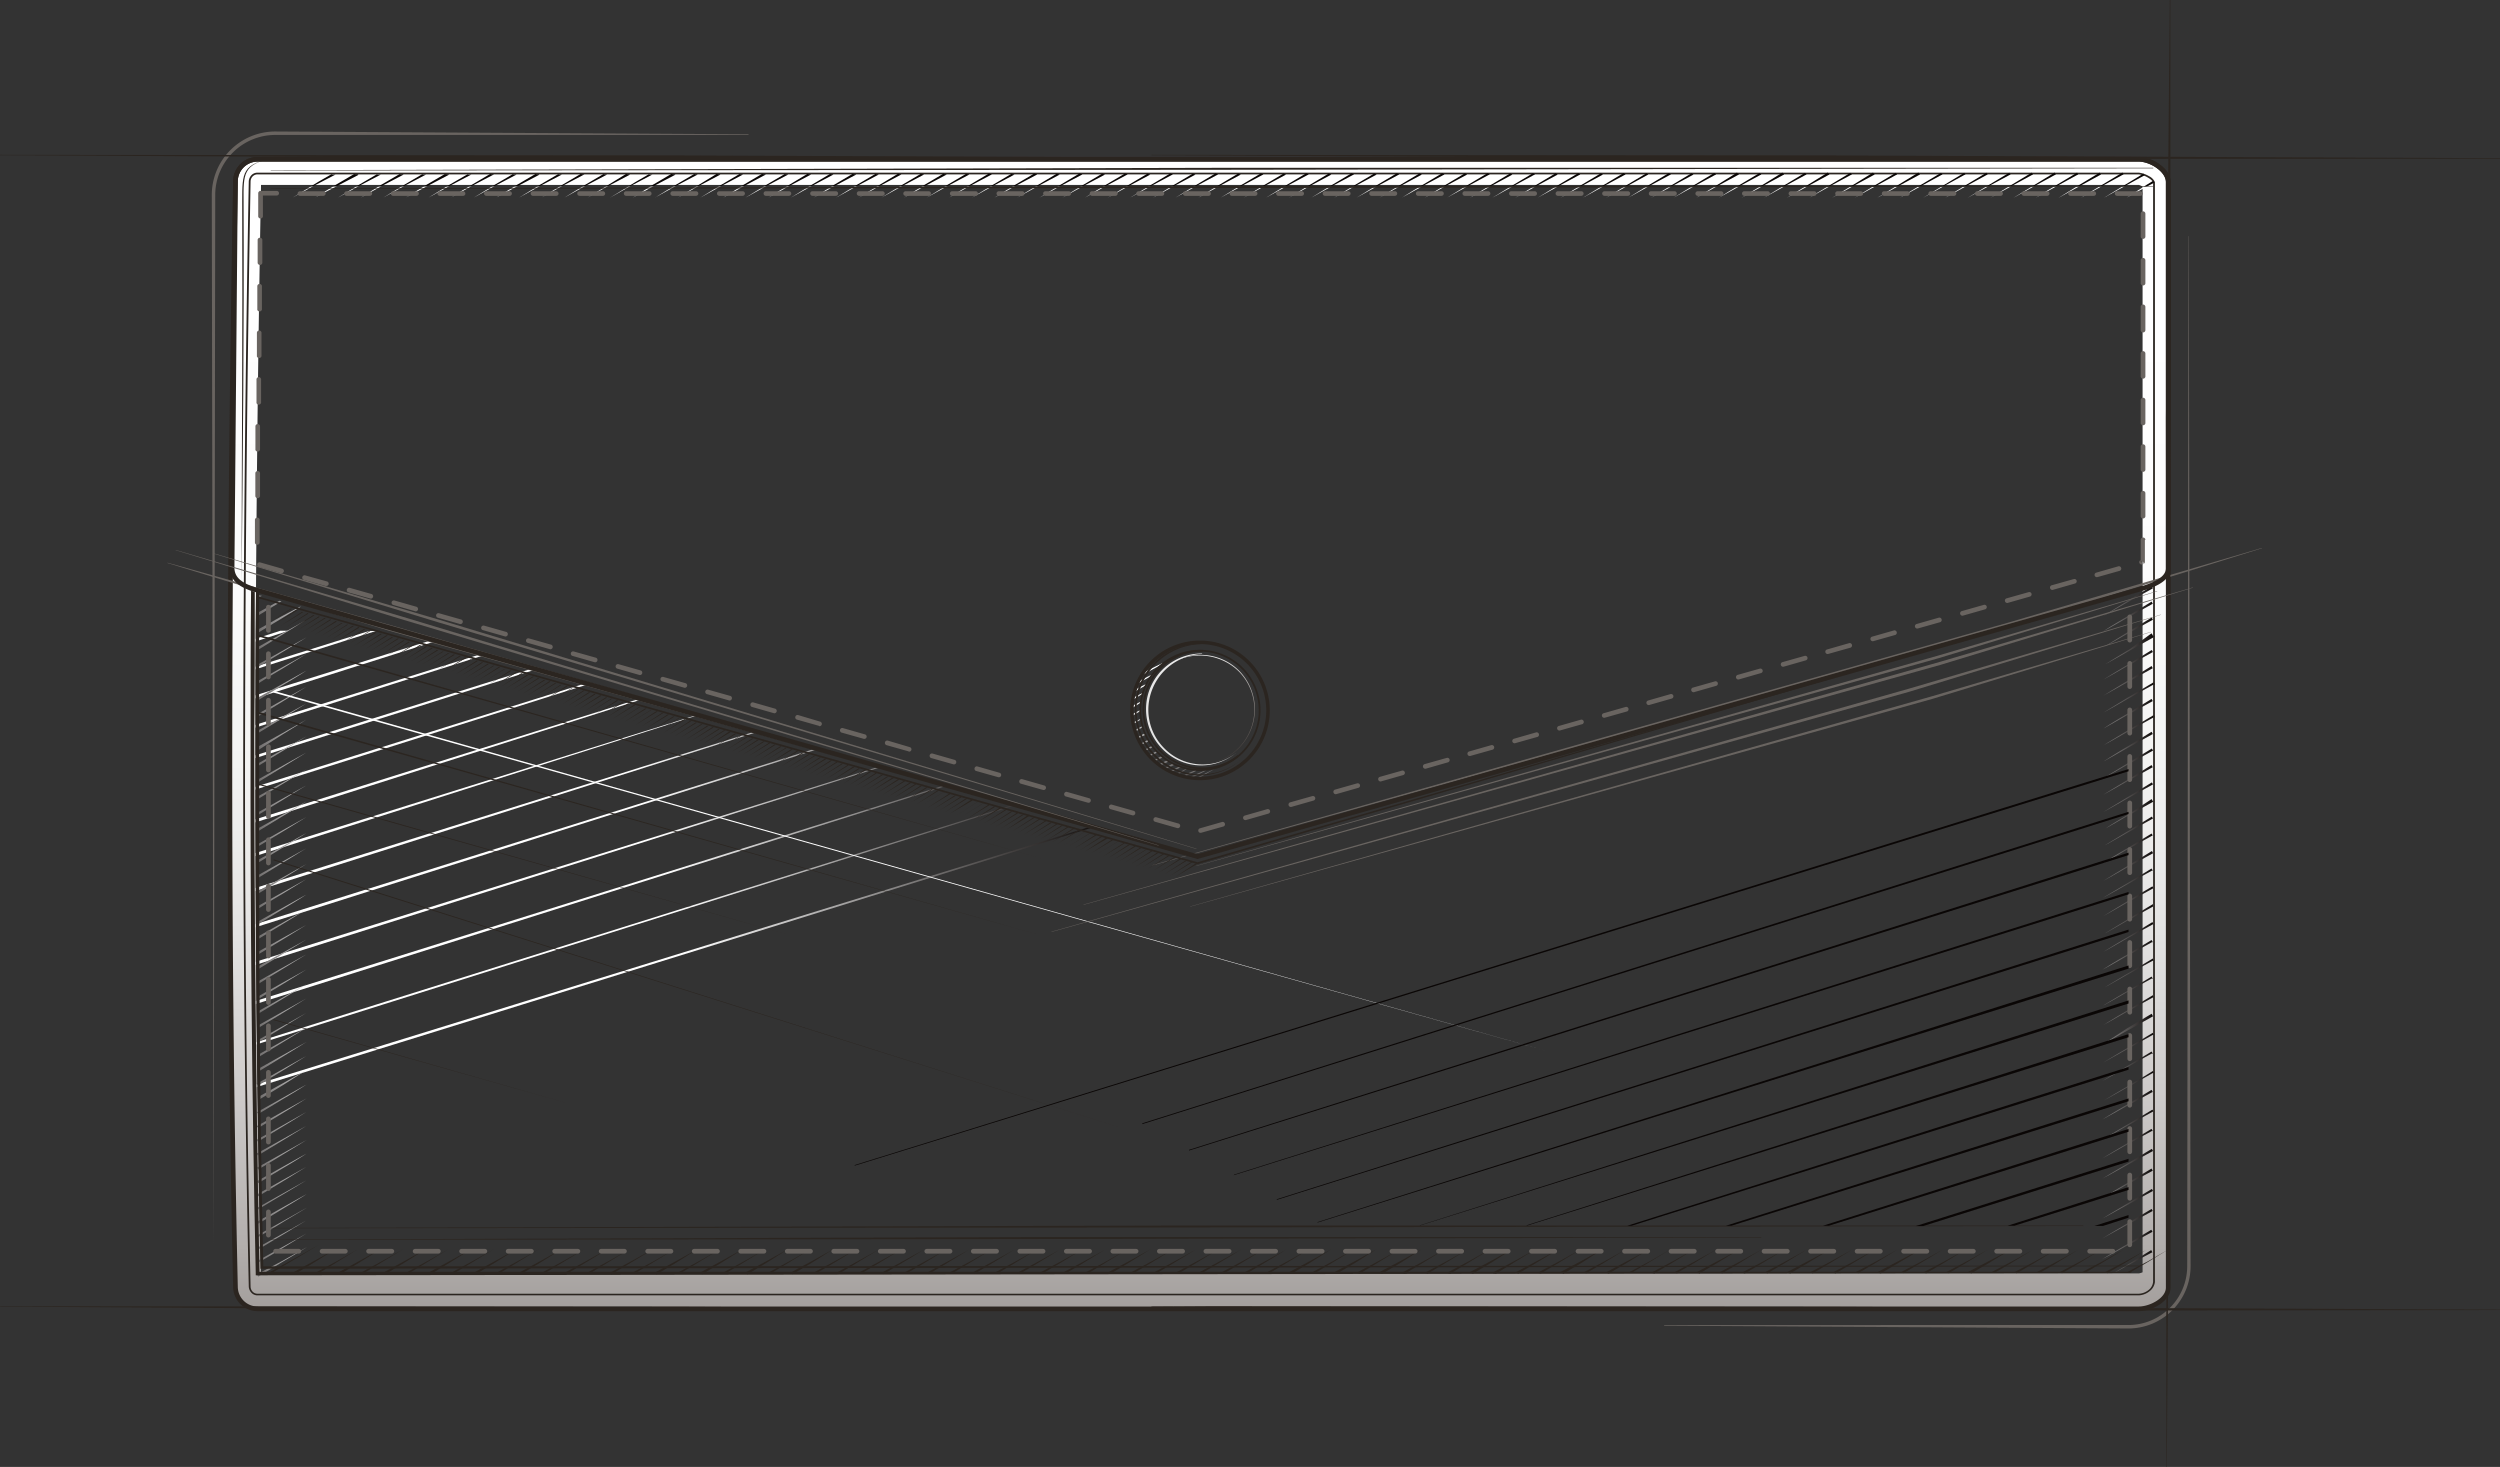 <svg xmlns="http://www.w3.org/2000/svg" xmlns:xlink="http://www.w3.org/1999/xlink" viewBox="0 0 304.2 178.5"><rect x="0" y="0" width="304.2" height="178.5" fill="#333333" stroke="none"/><defs><style>.cls-1,.cls-10,.cls-11,.cls-12,.cls-13,.cls-14,.cls-15,.cls-16,.cls-17,.cls-2,.cls-3,.cls-4,.cls-5,.cls-6,.cls-7,.cls-8,.cls-9{fill-rule:evenodd;}.cls-1{fill:url(#GradientFill_1);}.cls-2{fill:url(#GradientFill_2);}.cls-10,.cls-11,.cls-12,.cls-16,.cls-3{fill:none;}.cls-10,.cls-11,.cls-12,.cls-3{stroke:#2b2520;}.cls-10,.cls-11,.cls-3{stroke-miterlimit:22.93;}.cls-16,.cls-3{stroke-width:0.57px;}.cls-4{fill:url(#GradientFill_2-2);}.cls-5{fill:#2b2520;}.cls-6{fill:url(#GradientFill_2-3);}.cls-7{fill:url(#GradientFill_2-4);}.cls-8{fill:#696460;}.cls-9{fill:url(#GradientFill_2-5);}.cls-10,.cls-12{stroke-width:0.22px;}.cls-11{stroke-width:0.43px;}.cls-12,.cls-16{stroke-linecap:round;stroke-linejoin:round;}.cls-13{fill:url(#GradientFill_2-6);}.cls-14{fill:url(#GradientFill_2-7);}.cls-15{fill:url(#GradientFill_4);}.cls-16{stroke:#696460;stroke-dasharray:2.83 2.83;}.cls-17{fill:url(#GradientFill_2-8);}</style><linearGradient id="GradientFill_1" x1="145.9" y1="197.12" x2="145.9" y2="38.99" gradientUnits="userSpaceOnUse"><stop offset="0" stop-color="#4b423d"/><stop offset="0.07" stop-color="#6a625e"/><stop offset="0.18" stop-color="#918c89"/><stop offset="0.29" stop-color="#b3afad"/><stop offset="0.41" stop-color="#cfcccb"/><stop offset="0.53" stop-color="#e4e3e2"/><stop offset="0.66" stop-color="#f3f3f2"/><stop offset="0.81" stop-color="#fcfcfc"/><stop offset="1" stop-color="#fff"/></linearGradient><linearGradient id="GradientFill_2" x1="128.73" y1="76.99" x2="76.5" y2="91.97" gradientUnits="userSpaceOnUse"><stop offset="0" stop-color="#0a0605"/><stop offset="1" stop-color="#fff"/></linearGradient><linearGradient id="GradientFill_2-2" x1="262.23" y1="113.25" x2="250.98" y2="113.25" xlink:href="#GradientFill_2"/><linearGradient id="GradientFill_2-3" x1="24.73" y1="113.83" x2="40.82" y2="113.83" xlink:href="#GradientFill_2"/><linearGradient id="GradientFill_2-4" x1="148.87" y1="22.65" x2="148.87" y2="22.74" xlink:href="#GradientFill_2"/><linearGradient id="GradientFill_2-5" x1="141.19" y1="98.57" x2="143.37" y2="86.17" xlink:href="#GradientFill_2"/><linearGradient id="GradientFill_2-6" x1="-69.04" y1="294.17" x2="166.25" y2="66.95" xlink:href="#GradientFill_2"/><linearGradient id="GradientFill_2-7" x1="4676.74" y1="1678.29" x2="2665.17" y2="985.65" xlink:href="#GradientFill_2"/><linearGradient id="GradientFill_4" x1="150.35" y1="91.98" x2="146.07" y2="78.8" gradientUnits="userSpaceOnUse"><stop offset="0" stop-color="#4b423d"/><stop offset="1" stop-color="#fff"/></linearGradient><linearGradient id="GradientFill_2-8" x1="643.29" y1="10.74" x2="1417.05" y2="-211.14" xlink:href="#GradientFill_2"/></defs><g id="Слой_2" data-name="Слой 2"><g id="_1" data-name="1"><path class="cls-1" d="M31.32,19.38H260.25c1.47,0,3.58,1.3,3.58,2.77V156.68c0,1.47-2.11,2.58-3.58,2.58H31.32a2.7,2.7,0,0,1-2.67-2.67c-1-44.85-.8-89.69,0-134.53a2.7,2.7,0,0,1,2.67-2.68Zm.44,3.12c-.79,44.14-1,88.3,0,132.45H260.25a1.79,1.79,0,0,0,.46-.14V22.71a1.48,1.48,0,0,0-.46-.21Z"/><path class="cls-2" d="M31,77.75l3.11-1h1L31,78.09v-.34Zm0,3.39v.33l14.73-4.69h-.83L31,81.14Zm0,3.49V85l22.07-7-.48-.13L31,84.63Zm0,3.59,27.61-8.66.43.12L31,88.56v-.34Zm0,3.71L64.84,81.32l.42.12L31,92.27v-.34Zm0,3.83L71.26,83.14l.37.1L31,96.1v-.34Zm0,4v.33l47.13-15L77.89,85,31,99.72Zm0,4.1v.33L85,87,84.76,87,31,103.82Zm0,4.25v.34L92.17,89.06,91.88,89,31,108.07Zm0,4.41v.34L99.54,91.15l-.28-.08L31,112.48Zm0,4.58v.34l76.16-24.09-.24-.06L31,117.06Zm0,4.77v.34l84.17-26.59-.26-.07L31,121.83Zm0,5,92.25-28.94.25.07L31,127.15v-.34ZM31,132l101.76-31.44.29.09L31,132.35Z"/><path class="cls-3" d="M31.32,19.38H260.25c1.47,0,3.58,1.3,3.58,2.77V156.68c0,1.47-2.11,2.58-3.58,2.58H31.32a2.7,2.7,0,0,1-2.67-2.67c-1-44.85-.8-89.69,0-134.53A2.7,2.7,0,0,1,31.32,19.38Z"/><path class="cls-4" d="M261.91,149.89l-3.07,1.67c-1,.55-2,1.1-3.07,1.67v0c1-.6,2-1.21,3-1.8l3-1.79a2.54,2.54,0,0,1,.16.28Zm0,2.5-.15-.28c-1.63,1-3.21,2-4.82,2.95v0q2.47-1.36,5-2.71Zm.05-5-.15-.29-3,1.79-3,1.81v0c1-.57,2.05-1.13,3.07-1.68l3.06-1.67Zm0-2.47-3.06,1.67-3.06,1.67v0l3-1.8,3-1.79.15.28Zm0-2.44c-.06-.09-.11-.2-.16-.29l-3,1.8c-1,.59-2,1.2-3,1.81v0l3.07-1.68,3.06-1.66Zm0-2.42-3.06,1.67c-1,.55-2,1.1-3.06,1.67v0l3-1.8c1-.6,2-1.22,3-1.81a2.85,2.85,0,0,0,.16.3Zm0-2.41-.16-.29-3,1.79-3,1.81a.06.06,0,0,0,0,0l3-1.68,3.06-1.67Zm0-2.39-3,1.67-3.05,1.69v0c1-.61,2-1.22,3-1.81l3-1.79.15.28Zm0-2.36-.15-.29c-1,.6-2,1.21-3,1.8s-2,1.2-3,1.81v0l3.05-1.67,3.05-1.67Zm0-2.34L259,132.24c-1,.55-2,1.1-3,1.67v0l3-1.8c1-.59,2-1.2,3-1.81q.07.16.15.3Zm0-2.33-.15-.28-3,1.79-3,1.8v0l3-1.67c1-.55,2-1.12,3-1.67Zm0-2.31-3,1.68c-1,.55-2,1.1-3,1.67v0l3-1.81,3-1.79.15.28Zm0-2.29-.15-.28-3,1.79L256,127v0c1-.56,2-1.12,3-1.67l3-1.68Zm0-2.26-3,1.66-3,1.68v0c1-.61,2-1.23,3-1.82l3-1.79a2,2,0,0,1,.16.29Zm0-2.26-.15-.28-3,1.79c-1,.59-2,1.2-3,1.8v0l3-1.68,3-1.67Zm0-2.22-3,1.65c-1,.55-2,1.12-3,1.69v0l3-1.81,3-1.79q.08.14.15.3Zm0-2.23-.15-.28-3,1.79c-1,.59-2,1.2-2.95,1.81v0l3-1.67,3-1.67Zm0-2.19-3,1.65-3,1.69v0c1-.61,2-1.23,3-1.82l2.95-1.79q.08.13.15.3Zm0-2.19L262,110c-1,.59-2,1.2-2.95,1.79l-2.95,1.8v0c1-.57,2-1.14,3-1.69l3-1.66Zm0-2.17-3,1.66c-1,.55-2,1.12-3,1.69v0c1-.61,2-1.23,2.95-1.82s2-1.2,3-1.79l.15.29Zm0-2.15c-.05-.09-.1-.19-.16-.28l-2.94,1.79-3,1.8v0l3-1.67,3-1.67Zm0-2.13-3,1.66c-1,.55-2,1.12-3,1.68v0c1-.61,2-1.23,2.95-1.82l2.94-1.8a2.85,2.85,0,0,0,.16.3Zm0-2.13-.15-.28-2.95,1.79c-1,.59-2,1.2-2.94,1.81v0l3-1.69,3-1.67Zm0-2.1-3,1.67c-1,.55-2,1.12-3,1.68v0c1-.6,2-1.21,2.94-1.8l2.94-1.79.16.28Zm0-2.09-.15-.28L259.13,99c-1,.59-2,1.2-2.94,1.81v0c1-.57,2-1.13,3-1.69l3-1.67Zm0-2.06-3,1.66-3,1.68v0c1-.6,2-1.21,2.94-1.8l2.94-1.79.16.29Zm0-2.06-.16-.3c-1,.61-1.95,1.22-2.93,1.81l-2.94,1.8v0l3-1.67c1-.55,2-1.12,3-1.67Zm0-2.05-3,1.67-3,1.67v0c1-.61,2-1.22,2.94-1.81l2.94-1.79.15.28Zm0-2c-.05-.11-.1-.2-.15-.3l-2.94,1.8c-1,.59-1.95,1.21-2.93,1.82v0l3-1.68,3-1.66Zm0-2-3,1.67-3,1.67v0l2.94-1.8L262.08,87l.15.28Zm0-2-.15-.3-2.93,1.79c-1,.59-2,1.21-2.94,1.82v0l3-1.69,3-1.65Zm0-2-3,1.67-3,1.69v0c1-.61,2-1.22,2.94-1.81L262.08,83l.15.28Zm0-2c-.05-.1-.1-.19-.15-.3l-2.93,1.8-2.94,1.81v0c1-.57,2-1.12,3-1.67l3-1.67Zm0-2-3,1.66c-1,.55-2,1.12-3,1.68v0l2.94-1.8,2.93-1.79c.05.09.1.18.15.29Zm0-2a2.54,2.54,0,0,0-.16-.28L259.14,79l-2.93,1.8v0l3-1.67c1-.55,2-1.12,3-1.67Zm0-1.93-3,1.66-3,1.68v0c1-.61,2-1.23,2.93-1.82l2.93-1.79c.05.09.1.2.16.29Zm0-1.92-.15-.29-2.93,1.79c-1,.6-2,1.2-2.93,1.81v0l3-1.67,3-1.67Zm0-1.9-3,1.65-3,1.69v0c1-.61,2-1.23,2.93-1.82l2.94-1.79c.05.09.1.2.15.3Zm-5.1.93-.26.07-.66.41v0Z"/><path class="cls-5" d="M31.32,21.22a.82.82,0,0,0-.58.25.91.91,0,0,0-.25.62q-.6,33.61-.67,67.23t.67,67.23a.93.93,0,0,0,.25.62.82.82,0,0,0,.58.25H260.25a2.06,2.06,0,0,0,1.2-.46,1.41,1.41,0,0,0,.54-1V22.2c-.05-.19-.31-.4-.61-.58a2.85,2.85,0,0,0-1.13-.4Zm-.73.1a1,1,0,0,1,.73-.31H260.25a3.14,3.14,0,0,1,1.23.42,1.5,1.5,0,0,1,.73.73h0V156h0a1.66,1.66,0,0,1-.63,1.1,2.25,2.25,0,0,1-1.33.52H31.32a1,1,0,0,1-.73-.32,1.19,1.19,0,0,1-.32-.77q-.73-33.62-.67-67.23t.67-67.23A1.19,1.19,0,0,1,30.59,21.32Z"/><path class="cls-6" d="M31.26,72.48l.18-.1.43.12-.46.28c-.05-.1-.1-.21-.15-.3Zm0,2.13L34,73.1l.25.07-2.82,1.72-.16-.28Zm0,2.1.15.28,2.94-1.79,2.24-1.37-.1,0L34.26,75l-3,1.67Zm0,2.09,3-1.67,3-1.69v0c-1,.61-2,1.22-2.94,1.81L31.4,79.08c-.06-.09-.11-.19-.16-.28Zm0,2.06c.05.11.1.2.15.29l2.94-1.79,2.94-1.8v0l-3,1.68-3,1.66Zm0,2.06c1-.55,2-1.12,3-1.67l3-1.67v0l-2.93,1.8c-1,.59-2,1.2-2.94,1.81q-.08-.16-.15-.3Zm0,2,.16.28,2.93-1.79c1-.59,2-1.2,2.94-1.81v0l-3,1.67-3,1.67Zm0,2,3-1.66,3-1.68v0c-1,.61-2,1.23-2.94,1.82l-2.94,1.79c-.05-.09-.1-.18-.15-.29Zm0,2,.15.28,2.94-1.79,2.93-1.81v0l-3,1.67-3,1.67Zm0,2,3-1.65,3-1.69v0l-2.93,1.82L31.38,91.3l-.15-.3Zm0,2,.15.28,2.94-1.79,2.93-1.81v0l-3,1.69c-1,.55-2,1.11-3,1.67Zm0,2,3-1.67,3-1.67v0l-2.93,1.8-2.94,1.81-.15-.3Zm0,2a2.69,2.69,0,0,0,.16.29l2.93-1.79,2.93-1.8v0l-3,1.68-3,1.66Zm0,2c1-.55,2-1.12,3-1.67s2-1.12,3-1.67v0c-1,.6-2,1.21-2.93,1.8l-2.93,1.79c-.05-.09-.1-.19-.16-.28Zm0,1.93.15.29,2.93-1.79c1-.59,2-1.21,2.93-1.82v0l-3,1.68-3,1.66Zm0,1.92c1-.55,2-1.12,3-1.67l3-1.67v0l-2.93,1.8L31.4,103l-.16-.29Zm0,1.9.16.3,2.93-1.79c1-.59,2-1.22,2.93-1.82v0l-3,1.69-3,1.65Zm0,1.9,3-1.67,3-1.67v0c-1,.6-1.95,1.21-2.93,1.8l-2.93,1.8-.15-.29Zm0,1.87.16.3,2.93-1.79c1-.59,1.95-1.2,2.93-1.81v0c-1,.57-2,1.14-3,1.69l-3,1.65Zm0,1.88c1-.55,2-1.12,3-1.67l3-1.67v0l-2.93,1.81c-1,.59-2,1.2-2.93,1.8l-.16-.29Zm0,1.86.15.28,2.93-1.79c1-.59,2-1.2,2.93-1.81v0l-3,1.67-3,1.67Zm0,1.84,3-1.67,3-1.67v0c-1,.6-1.95,1.21-2.93,1.8l-2.93,1.8-.16-.29Zm0,1.83.16.29,2.93-1.79,2.93-1.81v0c-1,.57-2,1.12-3,1.67l-3,1.67Zm0,1.82c1-.55,2-1.12,3-1.67s2-1.1,3-1.67v0l-2.93,1.8-2.93,1.81-.16-.3Zm0,1.82c1-.55,2-1.12,3-1.67s2-1.12,3-1.68v0l-2.93,1.8-2.93,1.8-.16-.29Zm0,1.79.15.29,2.94-1.79,2.93-1.81s0,0,0,0c-1,.57-2,1.12-3,1.67l-3,1.67Zm0,1.8.15.28,2.94-1.79,2.93-1.81v0l-3,1.69c-1,.55-2,1.11-3,1.67Zm0,1.77,3-1.67q1.5-.82,3-1.68a.06.06,0,0,1,0,0l-2.93,1.81-2.93,1.79-.16-.29Zm0,1.77,3-1.67c1-.55,2-1.12,3-1.69v0c-1,.61-2,1.22-2.93,1.81l-2.93,1.79-.16-.28Zm0,1.75.16.28,2.93-1.79,2.94-1.8v0c-1,.55-2,1.12-3,1.67l-3,1.67Zm0,1.74a2.69,2.69,0,0,1,.16.29c1-.6,2-1.21,2.94-1.8l2.93-1.81v0l-3,1.67c-1,.55-2,1.12-3,1.67Zm0,1.74,3-1.67,3-1.68v0l-2.93,1.81-2.94,1.79-.15-.28Zm0,1.72c1-.55,2-1.12,3-1.67s2-1.12,3-1.68v0L34.49,132l-2.94,1.79-.16-.28Zm0,1.71.16.28,2.94-1.79c1-.59,2-1.2,2.93-1.8v0l-3,1.68-3,1.67Zm0,1.7c0,.09.1.19.16.28l2.94-1.79,2.93-1.81v0l-3,1.67-3,1.67Zm0,1.7,3-1.67,3-1.69v0l-2.94,1.81-2.94,1.79c-.05-.09-.1-.19-.16-.28Zm0,1.67,3-1.66c1-.55,2-1.12,3-1.68v0l-2.94,1.8-2.94,1.79a2.69,2.69,0,0,1-.16-.29Zm0,1.68.15.28c1-.59,2-1.2,2.95-1.79l2.93-1.8v0c-1,.56-2,1.13-3,1.68l-3,1.67Zm0,1.66.16.28,2.94-1.79c1-.59,2-1.2,2.94-1.81v0l-3,1.67-3,1.67Zm0,1.65,3-1.67c1-.55,2-1.11,3-1.68v0l-2.94,1.81-2.94,1.79-.16-.29Zm0,1.65,3-1.67c1-.55,2-1.12,3-1.69v0c-1,.61-2,1.22-3,1.81s-2,1.2-2.95,1.79c-.05-.09-.1-.19-.16-.28Zm0,1.63c.06.09.11.19.16.28,1-.59,2-1.2,2.95-1.79s2-1.2,2.94-1.81v0l-3,1.67-3,1.67Zm0,1.62.16.29c1-.59,2-1.2,2.95-1.79s2-1.2,3-1.81c0,0,0,0,0,0-1,.57-2,1.14-3,1.69l-3,1.66Zm0,1.61,3-1.66q1.51-.82,3-1.68v0l-3,1.82c-1,.59-2,1.2-2.95,1.79l-.16-.3Zm0,1.61,3-1.66c1-.55,2-1.12,3-1.69v0c-1,.61-2,1.22-2.95,1.81s-2,1.2-3,1.79l-.16-.29Zm0,1.6c.05.09.1.19.16.28l2.95-1.79c1-.59,2-1.2,3-1.81,0,0,0,0,0,0-1,.56-2,1.13-3,1.68Z"/><path class="cls-5" d="M31,72c0,5.71,0,11.65-.06,17.36q0,32.7.63,65.39H259.46l-.28.15-227.85.28h-.21v-.21q-.7-32.79-.63-65.61c0-5.75,0-11.73.06-17.48Z"/><path class="cls-5" d="M32.77,154.82l3-1.66c1-.55,2-1.11,3-1.68v0l-3,1.8-3,1.79C32.88,155,32.82,154.92,32.77,154.82Z"/><path class="cls-5" d="M38.39,154.86,41,153.45,43.55,152v0L41,153.58l-2.51,1.52c0-.08-.09-.16-.14-.24Zm-2.75,0,.13.24,2.52-1.52L40.8,152v0l-2.58,1.43-2.58,1.41Zm5.5,0,.15.24,2.51-1.52L46.31,152v0l-2.58,1.43-2.59,1.41Zm2.76,0,2.58-1.41L49.06,152v0l-2.52,1.54c-.84.5-1.66,1-2.5,1.52,0-.09-.11-.16-.15-.24Zm2.75,0,.16.23,2.5-1.51L51.82,152v0l-2.58,1.43-2.59,1.41Zm2.76,0L52,153.45,54.57,152v0c-.83.52-1.67,1-2.51,1.54l-2.5,1.51c0-.08-.11-.15-.15-.23Zm2.75,0c.05.08.12.15.16.23l2.5-1.51L57.33,152v0l-2.58,1.43-2.59,1.41Zm2.75,0,2.59-1.41L60.08,152v0c-.83.52-1.67,1-2.51,1.54l-2.49,1.5c0-.08-.12-.14-.17-.22Zm2.76,0c0,.08.12.14.17.22l2.48-1.5L62.84,152v0l-2.58,1.43-2.59,1.41Zm2.75,0L63,153.45,65.59,152v0l-2.51,1.54-2.48,1.5c-.05-.08-.13-.14-.18-.22Zm2.76,0c0,.08.13.13.17.21l2.48-1.49L68.35,152v0l-2.58,1.43-2.58,1.41Zm2.75,0,2.59-1.41L71.1,152v0l-2.51,1.54-2.48,1.49c0-.08-.14-.13-.18-.21Zm2.75,0c0,.08.14.13.19.21l2.47-1.49c.84-.51,1.68-1,2.51-1.54v0l-2.58,1.43-2.59,1.41Zm2.76,0,2.59-1.4L76.61,152v0l-2.51,1.54-2.47,1.49c0-.08-.15-.14-.19-.22Zm2.75,0c0,.08.15.13.2.21l2.46-1.48c.84-.51,1.68-1,2.51-1.54v0l-2.58,1.43-2.59,1.4Zm2.75,0,2.6-1.4L82.11,152v0l-2.52,1.54-2.46,1.48c0-.08-.15-.13-.2-.21Zm2.76,0c0,.08.16.13.2.21l2.46-1.48L84.87,152v0l-2.58,1.43-2.59,1.4Zm2.75,0,2.59-1.4L87.62,152v0l-2.52,1.54-2.45,1.48c0-.08-.16-.13-.21-.21Zm2.76,0c0,.08.16.12.21.2l2.45-1.47L90.38,152v0l-2.58,1.43-2.59,1.4Zm2.75,0,2.59-1.4L93.13,152v0c-.83.52-1.67,1-2.51,1.54l-2.44,1.47c-.05-.08-.17-.12-.22-.2Zm2.75,0c.05.08.18.12.23.2l2.44-1.47L95.89,152v0l-2.58,1.43-2.6,1.4Zm2.76,0,2.59-1.4L98.64,152v0l-2.51,1.54L93.69,155c0-.08-.18-.11-.22-.19Zm2.75,0c0,.08.19.11.23.19l2.43-1.46L101.4,152v0l-2.58,1.43-2.59,1.4Zm2.75,0,2.6-1.4,2.58-1.43v0l-2.51,1.54L99.21,155c0-.08-.19-.11-.24-.19Zm2.76,0c0,.08.19.11.24.19l2.42-1.46,2.52-1.54v0l-2.58,1.43-2.59,1.4Zm2.75,0,2.6-1.4,2.58-1.43v0l-2.51,1.54L104.73,155c0-.08-.2-.1-.25-.18Zm2.76,0c0,.08.2.1.24.18l2.42-1.45c.84-.51,1.68-1,2.51-1.54v0l-2.58,1.43-2.59,1.4Zm2.75,0,2.6-1.4,2.58-1.43v0l-2.51,1.54L110.24,155c0-.08-.2-.1-.25-.18Zm2.75,0c.05.08.21.09.26.17l2.41-1.44,2.51-1.54v0l-2.58,1.43-2.6,1.4Zm2.76,0c.86-.48,1.73-.93,2.6-1.4l2.57-1.43v0l-2.52,1.54-2.4,1.44c-.05-.08-.22-.09-.26-.17Zm2.75,0c0,.08.22.09.27.17l2.4-1.44,2.51-1.54v0l-2.58,1.43c-.86.47-1.74.92-2.6,1.4Zm2.76,0,2.59-1.39,2.58-1.43v0l-2.52,1.54-2.4,1.44c0-.08-.22-.1-.26-.18Zm2.75,0c0,.08.23.09.27.17l2.4-1.43,2.51-1.54v0l-2.58,1.43c-.86.47-1.74.92-2.6,1.39Zm2.75,0c.86-.47,1.74-.92,2.6-1.39l2.58-1.43v0c-.83.52-1.67,1-2.51,1.54L126.79,155c-.05-.08-.23-.09-.28-.17Zm2.76,0c0,.08.23.09.28.17l2.39-1.43,2.51-1.54v0l-2.58,1.43c-.86.47-1.74.92-2.6,1.39Zm2.75,0c.86-.47,1.74-.92,2.6-1.39L137.2,152v0l-2.51,1.54L132.31,155c-.05-.09-.24-.09-.29-.17Zm2.75,0c0,.08.25.08.3.16l2.37-1.42L140,152v0l-2.57,1.43-2.61,1.39Zm2.76,0c.86-.47,1.74-.92,2.6-1.39l2.58-1.43v0l-2.51,1.54L137.82,155c0-.08-.25-.08-.29-.16Zm2.75,0c.05.08.26.08.3.16l2.37-1.42,2.52-1.54v0l-2.58,1.43c-.86.47-1.74.92-2.6,1.39Zm2.76,0c.86-.47,1.74-.92,2.6-1.39l2.58-1.43v0l-2.51,1.54L143.34,155c-.05-.08-.26-.07-.3-.15Zm2.75,0c.05.08.26.07.31.15l2.36-1.41c.84-.51,1.68-1,2.51-1.54v0l-2.58,1.43c-.86.47-1.74.92-2.6,1.39Zm2.75,0c.87-.47,1.75-.92,2.61-1.39l2.58-1.43v0l-2.51,1.54L148.86,155c-.05-.08-.27-.07-.32-.15Zm2.76,0c0,.08.27.07.31.15l2.36-1.41c.84-.51,1.68-1,2.51-1.54v0l-2.58,1.43c-.86.47-1.74.92-2.6,1.39Zm2.75,0c.86-.47,1.74-.92,2.6-1.39l2.58-1.43v0l-2.52,1.54-2.35,1.4c0-.08-.27-.06-.32-.14Zm2.76,0c0,.08.27.06.32.14l2.35-1.4L162,152v0l-2.58,1.43c-.86.47-1.74.92-2.6,1.39Zm2.75,0c.86-.47,1.74-.92,2.6-1.39l2.58-1.43v0l-2.52,1.54-2.34,1.4c0-.08-.29-.06-.33-.14Zm2.75,0c.05.08.29,0,.34.13l2.34-1.39L167.5,152v0l-2.58,1.43c-.86.47-1.75.92-2.61,1.39Zm2.76,0c.86-.47,1.74-.91,2.6-1.38l2.58-1.43v0c-.83.52-1.67,1-2.51,1.54L165.4,155c0-.08-.29-.05-.33-.14Zm2.75,0c.05.08.3.06.34.14.84-.51,1.5-.89,2.34-1.39L173,152v0l-2.58,1.43c-.86.47-1.75.91-2.61,1.38Zm2.75,0c.87-.47,1.75-.91,2.61-1.38l2.58-1.43v0c-.83.52-1.67,1-2.51,1.54L170.92,155c0-.08-.3-.06-.35-.14Zm2.76,0c0,.08.3,0,.35.13l2.32-1.38,2.52-1.54v0l-2.57,1.43c-.87.47-1.75.91-2.61,1.38Zm2.75,0c.86-.47,1.75-.91,2.61-1.38l2.58-1.43v0l-2.51,1.54L176.44,155c-.05-.08-.31-.05-.36-.13Zm2.76,0c0,.08.31,0,.36.13.83-.51,1.47-.88,2.31-1.38L184,152v0l-2.58,1.43c-.86.47-1.74.91-2.6,1.38Zm2.75,0c.86-.47,1.75-.91,2.61-1.38l2.58-1.43v0l-2.51,1.54L182,155c0-.08-.31,0-.36-.12Zm2.75,0c0,.08.33,0,.37.12l2.31-1.37c.84-.51,1.68-1,2.51-1.54v0L187,153.45c-.86.47-1.74.91-2.61,1.38Zm2.76,0c.86-.47,1.75-.91,2.61-1.38l2.58-1.43v0l-2.51,1.54c-.84.5-1.47.86-2.31,1.37-.05-.08-.33,0-.37-.12Zm2.75,0c.05.08.33,0,.38.12l2.3-1.37L195,152v0l-2.58,1.43c-.86.47-1.75.91-2.61,1.38Zm2.76,0c.86-.47,1.74-.91,2.61-1.38l2.57-1.43v0l-2.52,1.54L193,154.94c-.05-.08-.34,0-.38-.11Zm2.75,0c0,.08.34,0,.38.11l2.3-1.36,2.51-1.54v0L198,153.45c-.86.47-1.75.91-2.61,1.38Zm2.75,0c.86-.47,1.75-.91,2.61-1.38L203.3,152v0l-2.52,1.54c-.83.5-1.45.85-2.29,1.36,0-.08-.34,0-.39-.11Zm2.76,0c0,.08.34,0,.39.11.84-.51,1.45-.86,2.29-1.36l2.51-1.54v0l-2.58,1.43c-.86.47-1.75.91-2.61,1.38Zm2.75,0c.86-.47,1.75-.91,2.61-1.38l2.58-1.43v0c-.83.52-1.67,1-2.51,1.54L204,154.93c-.05-.08-.35,0-.4-.1Zm2.75,0c0,.08.36,0,.41.1l2.28-1.35,2.51-1.54v0L209,153.45c-.86.47-1.75.91-2.62,1.38Zm2.76,0c.86-.48,1.75-.91,2.61-1.38l2.58-1.43v0c-.83.52-1.67,1-2.51,1.54s-1.44.84-2.28,1.35c0-.08-.36,0-.4-.1Zm2.75,0c.05.08.37,0,.41.1.84-.5,1.44-.84,2.27-1.34l2.52-1.54v0l-2.57,1.43c-.87.47-1.76.9-2.62,1.37Zm2.76,0c.86-.47,1.75-.9,2.61-1.37l2.58-1.43v0l-2.51,1.54-2.27,1.34c-.05-.08-.37,0-.41-.1Zm2.75,0c.05.08.37,0,.42.1.84-.51,1.43-.84,2.26-1.34l2.52-1.54v0L220,153.45c-.86.47-1.75.9-2.61,1.37Zm2.75,0c.87-.47,1.76-.9,2.62-1.37l2.58-1.43v0l-2.51,1.54c-.84.5-1.42.83-2.26,1.34,0-.08-.38,0-.43-.1Zm2.76,0c0,.08.38,0,.43.09l2.25-1.33c.84-.51,1.68-1,2.51-1.54v0l-2.58,1.43c-.86.47-1.75.9-2.61,1.37Zm2.75,0c.86-.47,1.76-.9,2.62-1.37l2.58-1.43v0l-2.51,1.54-2.26,1.33c0-.08-.38,0-.43-.09Zm2.76,0c0,.08.39,0,.43.09.84-.51,1.41-.83,2.25-1.33s1.68-1,2.51-1.54v0L231,153.45c-.86.47-1.75.9-2.61,1.37Zm2.75,0c.86-.47,1.75-.9,2.62-1.37l2.58-1.43v0l-2.52,1.54c-.83.5-1.4.82-2.24,1.32,0-.08-.4,0-.44-.08Zm2.75,0c.05.08.4,0,.45.08l2.24-1.32,2.51-1.54v0l-2.58,1.43c-.86.47-1.76.9-2.62,1.37Zm2.76,0c.86-.47,1.75-.9,2.61-1.37l2.58-1.43v0l-2.52,1.54c-.83.5-1.39.81-2.23,1.32-.05-.08-.41,0-.45-.08Zm2.75,0c.05.08.41,0,.45.08.84-.51,1.4-.82,2.24-1.32l2.51-1.54v0L242,153.45c-.86.47-1.76.9-2.62,1.37Zm2.75,0c.87-.47,1.76-.9,2.62-1.37l2.58-1.43v0c-.83.52-1.67,1-2.51,1.54l-2.23,1.31c0-.08-.41,0-.46-.07Zm2.76,0c0,.08.41,0,.46.07l2.23-1.31,2.51-1.54v0l-2.58,1.43c-.86.47-1.76.9-2.62,1.37Zm2.75,0c.86-.47,1.76-.9,2.62-1.37l2.58-1.43v0c-.83.52-1.67,1-2.51,1.54s-1.38.8-2.22,1.31c-.05-.08-.42,0-.47-.07Zm2.76,0c0,.08.42,0,.47.06.84-.5,1.38-.8,2.21-1.3l2.52-1.54v0l-2.57,1.43c-.87.47-1.76.9-2.62,1.37Zm2.75,0c.86-.47,1.76-.9,2.62-1.37l2.58-1.43v0l-2.51,1.54-2.22,1.3c0-.08-.42,0-.47-.06Zm2.75,0c.05.08.44,0,.48.06.84-.51,1.38-.8,2.21-1.3l2.52-1.54v0l-2.58,1.43c-.86.47-1.75.89-2.62,1.37Zm2.76,0c.86-.48,1.76-.9,2.62-1.37L263.9,152v0l-2.51,1.54c-.84.5-1.37.79-2.21,1.3C259.14,154.8,258.74,154.9,258.7,154.82Z"/><path class="cls-7" d="M260.93,21.34l-2.37,1.3L256,24.07v0l2.51-1.54c.84-.5,1.46-.9,2.3-1.41,0,.09.1.16.14.24Zm1.17.9L262,22c-1,.59-2.15,1.38-3.23,2.05v0c1.12-.63,2.3-1.25,3.36-1.83Zm-3.71-1c0-.08-.1-.16-.14-.24l-2.51,1.52-2.52,1.54v0l2.58-1.43,2.58-1.41Zm-2.75,0-2.59,1.41-2.58,1.43v0L253,22.51,255.49,21c0,.08.1.15.15.23Zm-2.76,0c0-.08-.1-.15-.15-.23l-2.5,1.51c-.84.51-1.68,1-2.51,1.54v0l2.58-1.43,2.58-1.41Zm-2.75,0-2.59,1.41L245,24.07v0l2.51-1.54L250,21l.16.23Zm-2.75,0c0-.08-.12-.15-.17-.23l-2.49,1.51-2.51,1.54v0l2.58-1.43,2.59-1.41Zm-2.76,0L242,22.64l-2.58,1.43v0L242,22.51l2.49-1.5c0,.08.12.14.16.22Zm-2.75,0c-.05-.08-.13-.14-.17-.22l-2.49,1.5-2.51,1.54v0l2.58-1.43,2.59-1.41Zm-2.76,0-2.58,1.41L234,24.07v0l2.52-1.54,2.48-1.5c.05.08.13.14.17.22Zm-2.75,0c0-.08-.13-.13-.18-.21l-2.48,1.49-2.51,1.54v0l2.58-1.43,2.59-1.41Zm-2.75,0L231,22.64l-2.58,1.43v0c.83-.52,1.67-1,2.51-1.54L233.42,21c.05.08.14.13.19.21Zm-2.76,0c0-.08-.14-.13-.18-.21l-2.48,1.49-2.51,1.54v0l2.58-1.43,2.59-1.41Zm-2.75,0-2.59,1.4-2.58,1.43v0l2.51-1.54L227.91,21c0,.08.14.14.19.22Zm-2.75,0c0-.08-.15-.13-.2-.21l-2.46,1.48-2.52,1.54v0l2.57-1.43,2.6-1.4Zm-2.76,0L220,22.64l-2.58,1.43v0l2.51-1.54L222.39,21c.05.08.16.13.2.21Zm-2.75,0c-.05-.08-.16-.13-.21-.21l-2.45,1.48-2.52,1.54v0l2.58-1.43,2.59-1.4Zm-2.76,0-2.59,1.4-2.58,1.43v0l2.51-1.54L216.88,21c0,.08.16.13.2.21Zm-2.75,0c-.05-.08-.17-.12-.21-.2l-2.45,1.47c-.84.51-1.68,1-2.51,1.54v0l2.58-1.43,2.59-1.4Zm-2.75,0-2.6,1.4-2.58,1.43v0l2.52-1.54L211.36,21c0,.08.17.12.22.2Zm-2.76,0c0-.08-.17-.12-.22-.2l-2.44,1.47-2.51,1.54v0l2.58-1.43,2.59-1.4Zm-2.75,0-2.59,1.4-2.58,1.43v0l2.52-1.54,2.43-1.46c0,.08.18.11.23.19Zm-2.75,0c0-.08-.19-.11-.24-.19l-2.43,1.46-2.51,1.54v0l2.58-1.43,2.6-1.4Zm-2.76,0L198,22.64l-2.58,1.43v0c.83-.52,1.67-1,2.51-1.54l2.43-1.46c0,.08.19.11.23.19Zm-2.75,0c-.05-.08-.2-.11-.24-.19l-2.43,1.46-2.51,1.54v0l2.58-1.43,2.6-1.4Zm-2.76,0-2.59,1.4-2.58,1.43v0c.83-.52,1.67-1,2.51-1.54l2.42-1.45c.05.08.2.1.24.18Zm-2.75,0c-.05-.08-.2-.1-.25-.18l-2.42,1.45-2.51,1.54v0l2.58-1.43,2.6-1.4Zm-2.75,0-2.6,1.4-2.58,1.43v0l2.51-1.54,2.41-1.45c.05.08.21.1.26.18Zm-2.76,0c0-.08-.21-.09-.25-.17l-2.41,1.44-2.52,1.54v0l2.58-1.43,2.59-1.4Zm-2.75,0c-.86.48-1.74.93-2.6,1.4l-2.58,1.43v0l2.51-1.54,2.41-1.44c0,.08.21.09.26.17Zm-2.76,0c0-.08-.21-.1-.26-.18l-2.4,1.44-2.52,1.54v0l2.58-1.43,2.59-1.39Zm-2.75,0c-.86.47-1.74.92-2.6,1.39l-2.58,1.43v0l2.51-1.54,2.4-1.44c.05.08.23.1.27.18Zm-2.75,0c-.05-.08-.23-.09-.28-.17l-2.39,1.43c-.84.51-1.68,1-2.51,1.54v0l2.58-1.43c.86-.47,1.74-.92,2.6-1.39Zm-2.76,0c-.86.47-1.74.92-2.6,1.39l-2.58,1.43v0l2.52-1.54,2.39-1.43c0,.08.23.09.27.17Zm-2.75,0c-.05-.08-.24-.09-.28-.17l-2.39,1.43-2.51,1.54v0l2.58-1.43c.86-.47,1.74-.92,2.6-1.39Zm-2.75,0c-.87.47-1.74.92-2.6,1.39l-2.58,1.43v0l2.52-1.54,2.38-1.42c0,.08.24.08.29.16Zm-2.76,0c0-.08-.24-.08-.29-.16l-2.38,1.42-2.51,1.54v0l2.58-1.43c.86-.47,1.74-.92,2.6-1.39Zm-2.75,0c-.86.47-1.74.92-2.6,1.39l-2.58,1.43v0c.83-.52,1.67-1,2.51-1.54l2.37-1.42c0,.08.25.08.3.16Zm-2.76,0c0-.08-.25-.08-.3-.16-.83.51-1.53.92-2.37,1.42l-2.51,1.54v0l2.58-1.43c.86-.47,1.74-.92,2.6-1.39Zm-2.75,0c-.86.47-1.74.92-2.6,1.39l-2.58,1.43v0c.83-.52,1.67-1,2.51-1.54l2.37-1.41c0,.08.25.07.3.15Zm-2.75,0c-.05-.08-.27-.07-.31-.15l-2.37,1.41-2.51,1.54v0l2.58-1.43c.86-.47,1.74-.92,2.61-1.39Zm-2.76,0c-.86.47-1.74.92-2.6,1.39l-2.58,1.43v0l2.51-1.54,2.36-1.41c0,.08.27.07.31.15Zm-2.75,0c-.05-.08-.27-.07-.32-.15l-2.35,1.41-2.52,1.54v0l2.58-1.43c.86-.47,1.74-.92,2.6-1.39Zm-2.76,0c-.86.47-1.74.92-2.6,1.39l-2.58,1.43v0l2.51-1.54,2.35-1.4c.05.08.28.06.32.14Zm-2.75,0c0-.08-.28-.06-.32-.14l-2.35,1.4-2.52,1.54v0l2.58-1.43c.86-.47,1.74-.92,2.6-1.39Zm-2.75,0c-.86.47-1.75.92-2.61,1.39l-2.58,1.43v0l2.51-1.54,2.35-1.4c0,.08.28.06.33.14Zm-2.76,0c0-.08-.28-.05-.33-.13l-2.34,1.39c-.84.51-1.68,1-2.51,1.54v0l2.58-1.43c.86-.47,1.74-.91,2.6-1.39Zm-2.75,0c-.86.47-1.75.91-2.61,1.38l-2.58,1.43v0l2.51-1.54,2.34-1.39c.05.08.29.06.34.14Zm-2.75,0c-.05-.08-.3-.06-.35-.14L129,22.51l-2.51,1.54v0l2.58-1.43c.86-.47,1.74-.91,2.61-1.38Zm-2.76,0c-.86.47-1.74.91-2.6,1.38l-2.58,1.43v0l2.52-1.54c.83-.5,1.49-.88,2.32-1.39,0,.08.31.06.35.14Zm-2.75,0c0-.08-.31-.05-.35-.13l-2.33,1.38L121,24.05v0l2.58-1.43c.86-.47,1.75-.91,2.61-1.38Zm-2.76,0c-.86.47-1.74.91-2.6,1.38l-2.58,1.43v0l2.52-1.54,2.32-1.38c0,.08.31.05.35.13Zm-2.75,0c0-.08-.31-.05-.36-.13-.84.51-1.48.88-2.32,1.38l-2.51,1.54v0l2.58-1.43c.86-.47,1.75-.91,2.61-1.38Zm-2.75,0c-.87.47-1.75.91-2.61,1.38l-2.58,1.43v0c.83-.52,1.67-1,2.51-1.54l2.31-1.37c0,.08.32,0,.37.12Zm-2.76,0c0-.08-.32,0-.37-.12l-2.31,1.37L110,24.05v0l2.58-1.43c.86-.47,1.75-.91,2.61-1.38Zm-2.75,0c-.86.47-1.75.91-2.61,1.38l-2.58,1.43v0l2.51-1.54c.84-.5,1.47-.86,2.31-1.37,0,.08.32,0,.37.12Zm-2.76,0c0-.08-.33,0-.37-.12L107,22.51l-2.52,1.54v0l2.58-1.43c.86-.47,1.74-.91,2.6-1.38Zm-2.75,0c-.86.47-1.75.91-2.61,1.38l-2.58,1.43v0l2.51-1.54,2.3-1.36c0,.08.33,0,.38.11Zm-2.75,0c-.05-.08-.34,0-.39-.11l-2.29,1.36L99,24.05v0l2.58-1.43c.86-.47,1.75-.91,2.61-1.38Zm-2.76,0c-.86.47-1.75.91-2.61,1.38l-2.58,1.43v0l2.51-1.54c.84-.5,1.45-.85,2.29-1.36,0,.08.35,0,.39.11Zm-2.75,0c0-.08-.35,0-.39-.1L96,22.51c-.84.51-1.68,1-2.51,1.54v0l2.58-1.43c.86-.47,1.75-.91,2.61-1.38Zm-2.75,0c-.87.47-1.76.91-2.62,1.38l-2.58,1.43v0l2.51-1.54,2.29-1.35c0,.08.35,0,.4.1Zm-2.76,0c0-.08-.35,0-.4-.1-.84.51-1.44.85-2.28,1.35L88,24.05v0l2.58-1.43c.86-.47,1.75-.91,2.61-1.38Zm-2.75,0c-.86.48-1.75.91-2.61,1.38l-2.58,1.43v0l2.52-1.54c.83-.5,1.43-.84,2.27-1.35,0,.08.36,0,.41.1Zm-2.76,0c0-.08-.36,0-.41-.1L85,22.51l-2.51,1.54v0L85,22.64c.86-.47,1.75-.9,2.61-1.37Zm-2.75,0c-.86.47-1.75.9-2.61,1.37l-2.58,1.43v0l2.52-1.54,2.27-1.34c0,.08.36,0,.41.1Zm-2.75,0c-.05-.08-.38,0-.42-.1-.84.51-1.43.84-2.27,1.34L77,24.05v0l2.58-1.43c.86-.47,1.75-.9,2.62-1.37Zm-2.76,0c-.86.47-1.75.9-2.61,1.37L74.2,24.07v0c.83-.52,1.67-1,2.51-1.54s1.42-.83,2.26-1.34c0,.08.38,0,.42.1Zm-2.75,0c0-.08-.38,0-.43-.09L74,22.51l-2.51,1.54v0L74,22.64c.86-.47,1.76-.9,2.62-1.37Zm-2.76,0c-.86.47-1.75.9-2.61,1.37l-2.58,1.43v0l2.51-1.54,2.25-1.33c0,.08.39,0,.43.09Zm-2.75,0c0-.08-.39,0-.44-.09-.84.51-1.41.83-2.24,1.33l-2.52,1.54v0l2.58-1.43c.86-.47,1.75-.9,2.61-1.37Zm-2.75,0c-.86.47-1.76.9-2.62,1.37l-2.58,1.43v0l2.51-1.54,2.25-1.32c0,.08.39,0,.44.08Zm-2.76,0c0-.08-.4,0-.44-.08l-2.24,1.32-2.52,1.54v0L63,22.64c.86-.47,1.75-.9,2.61-1.37Zm-2.75,0c-.86.47-1.76.9-2.62,1.37l-2.58,1.43v0l2.51-1.54c.84-.5,1.4-.81,2.24-1.32,0,.08.4,0,.45.08Zm-2.75,0c0-.08-.41,0-.46-.08-.84.51-1.39.82-2.23,1.32s-1.68,1-2.51,1.54v0l2.58-1.43c.86-.47,1.75-.9,2.62-1.37Zm-2.76,0c-.86.47-1.76.9-2.62,1.37l-2.58,1.43v0l2.51-1.54L56.9,21.2c.05.08.42,0,.46.07Zm-2.75,0c0-.08-.42,0-.46-.07l-2.23,1.31-2.51,1.54v0L52,22.64c.86-.47,1.76-.9,2.62-1.37Zm-2.76,0c-.86.47-1.75.9-2.62,1.37l-2.57,1.43v0l2.52-1.54c.83-.5,1.38-.8,2.22-1.31,0,.08.42,0,.46.07Zm-2.75,0c-.05-.08-.42,0-.47-.06l-2.22,1.3L43.9,24.05v0l2.58-1.43c.86-.47,1.76-.9,2.62-1.37Zm-2.75,0c-.87.47-1.76.9-2.62,1.37l-2.58,1.43v0l2.52-1.54,2.21-1.3c.05.08.43,0,.48.06Zm-2.76,0c0-.09-.43,0-.48-.07-.84.51-1.37.8-2.21,1.3l-2.51,1.54v0L41,22.64c.86-.47,1.76-.89,2.62-1.36Zm-2.75,0c-.86.47-1.76.89-2.62,1.36l-2.58,1.43v0c.83-.52,1.67-1,2.51-1.54s1.37-.79,2.21-1.3C40.4,21.29,40.79,21.19,40.84,21.28Z"/><path class="cls-5" d="M31.53,72.09c0,6.24,0,12.73,0,18.81,0,21.8,0,41.4.51,63.19L260.39,154l-.11.09-228.37.29h-.22v-.22c-.47-21.86-.64-41.37-.61-63.24,0-6.12,0-12.64.07-18.92Z"/><polygon class="cls-8" points="275.23 66.67 244.47 75.73 140.25 105.26 140.25 105.3 244.66 76.23 275.24 66.71 275.23 66.67"/><polygon class="cls-8" points="20.39 68.47 47.46 76.05 138.59 102.27 138.59 102.3 47.24 76.72 20.38 68.51 20.39 68.47"/><path class="cls-3" d="M31.32,19.38H260.25c1.47,0,3.58,1.3,3.58,2.77v47c0,1.47-2.17,2.18-3.58,2.58L145.71,104.23,30.91,71.71c-1.85-.58-2.68-1.41-2.67-2.67l.41-47A2.7,2.7,0,0,1,31.32,19.38Z"/><path class="cls-8" d="M31.58,23.27h0a.26.26,0,0,0-.16.25l0,2.83a.29.29,0,0,0,.57,0l0-2.56h1.68a.28.28,0,1,0,0-.56h-2l-.13,0Zm4.92,0a.29.29,0,0,0-.28.23.28.28,0,0,0,.28.33h2.84a.29.29,0,0,0,.28-.23.28.28,0,0,0-.28-.33Zm5.67,0a.28.28,0,1,0,0,.56H45a.29.29,0,0,0,.28-.23.28.28,0,0,0-.28-.33Zm5.67,0a.28.28,0,1,0,0,.56h2.84a.29.29,0,0,0,.28-.23.28.28,0,0,0-.28-.33Zm5.67,0a.28.28,0,1,0,0,.56h2.84a.27.27,0,0,0,.27-.23.28.28,0,0,0-.27-.33Zm5.67,0a.28.28,0,1,0,0,.56H62a.27.27,0,0,0,.28-.23.28.28,0,0,0-.28-.33Zm5.67,0a.28.28,0,1,0,0,.56h2.83a.27.27,0,0,0,.28-.23.28.28,0,0,0-.28-.33Zm5.67,0a.28.28,0,1,0,0,.56h2.83a.27.27,0,0,0,.28-.23.28.28,0,0,0-.28-.33Zm5.67,0a.28.28,0,1,0,0,.56H79a.28.28,0,1,0,0-.56Zm5.67,0a.27.27,0,0,0-.28.23.28.28,0,0,0,.28.33h2.83a.28.28,0,1,0,0-.56Zm5.67,0a.27.27,0,0,0-.28.23.28.28,0,0,0,.28.33h2.83a.28.28,0,1,0,0-.56Zm5.67,0a.27.27,0,0,0-.28.23.28.28,0,0,0,.28.33H96a.28.28,0,1,0,0-.56Zm5.67,0a.27.27,0,0,0-.28.23.28.28,0,0,0,.28.33h2.83a.28.28,0,1,0,0-.56Zm5.66,0a.27.27,0,0,0-.27.23.28.28,0,0,0,.27.33h2.84a.28.28,0,1,0,0-.56Zm5.67,0a.29.29,0,0,0-.28.23.28.28,0,0,0,.28.33H113a.28.28,0,1,0,0-.56Zm5.67,0a.29.29,0,0,0-.28.23.28.28,0,0,0,.28.33h2.84a.29.29,0,0,0,.28-.23.28.28,0,0,0-.28-.33Zm5.67,0a.28.28,0,1,0,0,.56h2.84a.29.29,0,0,0,.28-.23.28.28,0,0,0-.28-.33Zm5.67,0a.28.28,0,1,0,0,.56h2.84a.29.29,0,0,0,.28-.23.28.28,0,0,0-.28-.33Zm5.67,0a.28.28,0,1,0,0,.56h2.84a.27.27,0,0,0,.27-.23.28.28,0,0,0-.27-.33Zm5.67,0a.28.28,0,1,0,0,.56h2.83a.27.27,0,0,0,.28-.23.28.28,0,0,0-.28-.33Zm5.67,0a.28.28,0,1,0,0,.56h2.83a.27.27,0,0,0,.28-.23.28.28,0,0,0-.28-.33Zm5.67,0a.28.28,0,1,0,0,.56h2.83a.27.27,0,0,0,.28-.23.28.28,0,0,0-.28-.33Zm5.67,0a.28.28,0,1,0,0,.56h2.83a.28.28,0,1,0,0-.56Zm5.67,0a.27.27,0,0,0-.28.23.28.28,0,0,0,.28.33h2.83a.28.28,0,1,0,0-.56Zm5.67,0a.27.27,0,0,0-.28.23.28.28,0,0,0,.28.33h2.83a.28.28,0,1,0,0-.56Zm5.67,0a.27.27,0,0,0-.28.23.28.28,0,0,0,.28.33h2.83a.28.28,0,1,0,0-.56Zm5.67,0a.27.27,0,0,0-.28.23.28.28,0,0,0,.28.33h2.83a.28.28,0,1,0,0-.56Zm5.66,0a.27.27,0,0,0-.27.23.28.28,0,0,0,.27.33h2.84a.28.28,0,1,0,0-.56Zm5.67,0a.29.29,0,0,0-.28.23.28.28,0,0,0,.28.33h2.84a.28.28,0,1,0,0-.56Zm5.67,0a.29.29,0,0,0-.28.23.28.28,0,0,0,.28.33h2.84a.28.28,0,1,0,0-.56Zm5.67,0a.28.28,0,1,0,0,.56h2.84a.29.29,0,0,0,.28-.23.28.28,0,0,0-.28-.33Zm5.67,0a.28.28,0,1,0,0,.56h2.84a.29.29,0,0,0,.28-.23.28.28,0,0,0-.28-.33Zm5.67,0a.28.28,0,1,0,0,.56h2.84a.27.27,0,0,0,.27-.23.28.28,0,0,0-.27-.33Zm5.67,0a.28.28,0,1,0,0,.56h2.83a.27.27,0,0,0,.28-.23.28.28,0,0,0-.28-.33Zm5.67,0a.28.28,0,1,0,0,.56h2.83a.27.27,0,0,0,.28-.23.28.28,0,0,0-.28-.33Zm5.67,0a.28.28,0,1,0,0,.56h2.83a.27.27,0,0,0,.28-.23.28.28,0,0,0-.28-.33Zm5.67,0a.28.28,0,1,0,0,.56h2.83a.27.27,0,0,0,.28-.23.28.28,0,0,0-.28-.33Zm5.67,0a.28.28,0,1,0,0,.56h2.83a.28.28,0,1,0,0-.56Zm5.67,0a.27.27,0,0,0-.28.23.28.28,0,0,0,.28.33h2.83a.28.28,0,1,0,0-.56Zm5.67,0a.27.27,0,0,0-.28.23.28.28,0,0,0,.28.33h2.83a.28.28,0,1,0,0-.56Zm5.67,0a.27.27,0,0,0-.28.23.28.28,0,0,0,.28.33h2.83a.28.28,0,1,0,0-.56ZM261.05,26a.29.29,0,0,0-.24-.28.28.28,0,0,0-.33.28v2.83a.29.29,0,0,0,.57,0V26Zm0,5.67a.29.29,0,0,0-.24-.28.28.28,0,0,0-.33.28v2.83a.29.29,0,0,0,.57,0V31.71Zm0,5.67a.29.29,0,0,0-.24-.28.28.28,0,0,0-.33.28v2.83a.28.28,0,0,0,.24.28.29.29,0,0,0,.33-.28V37.38Zm0,5.67a.29.29,0,0,0-.24-.28.28.28,0,0,0-.33.28v2.83a.29.29,0,0,0,.57,0V43.05Zm0,5.67a.28.28,0,0,0-.24-.28.28.28,0,0,0-.33.28v2.83a.29.29,0,0,0,.57,0V48.72Zm0,5.67a.28.28,0,0,0-.24-.28.28.28,0,0,0-.33.28v2.83a.29.29,0,0,0,.57,0V54.39Zm0,5.67a.28.28,0,0,0-.24-.28.28.28,0,0,0-.33.28v2.83a.29.29,0,0,0,.57,0V60.06Zm0,5.66a.28.28,0,0,0-.24-.27.28.28,0,0,0-.33.27v2.66h.28l.07.19v.08h0a.27.27,0,0,0,.16-.25h0V65.72Zm-.57,2.46.1.2.1.33h0a.28.28,0,0,1-.19-.53Zm.2.53.17-.06h-.07l0,0h-.05Zm.37-.33Zm-.37.33-.1-.33.1.33Zm-2.73.78a.29.29,0,0,0-.16-.55l-2.72.78a.28.28,0,1,0,.15.54l2.73-.77ZM252.49,71a.28.28,0,1,0-.15-.54l-2.73.77a.29.29,0,0,0,.16.55l2.72-.78ZM247,72.59a.28.28,0,1,0-.15-.54l-2.73.77a.29.29,0,0,0,.15.55l2.73-.78Zm-5.45,1.55a.28.28,0,0,0-.16-.54l-2.72.77a.29.29,0,0,0,.15.55l2.73-.78Zm-5.45,1.56a.29.29,0,0,0-.16-.55l-2.73.78a.28.28,0,0,0,.16.54l2.73-.77Zm-5.46,1.55a.29.29,0,0,0-.15-.55l-2.73.78A.28.28,0,0,0,228,78l2.72-.77Zm-5.45,1.55a.29.29,0,0,0-.16-.55l-2.72.78a.28.28,0,1,0,.15.54l2.73-.77Zm-5.45,1.55a.28.28,0,0,0-.16-.54l-2.73.77a.29.29,0,0,0,.16.55l2.73-.78Zm-5.46,1.55a.28.28,0,1,0-.15-.54l-2.73.77a.29.29,0,0,0,.16.55l2.72-.78Zm-5.45,1.55a.28.28,0,0,0-.16-.54l-2.72.77a.29.29,0,0,0,.15.55l2.73-.78ZM203.42,85a.28.28,0,0,0-.16-.54l-2.72.78a.28.28,0,0,0,.15.54l2.73-.78ZM198,86.56a.29.29,0,0,0-.15-.55l-2.73.78a.28.28,0,0,0,.16.54l2.72-.77Zm-5.45,1.55a.29.29,0,0,0-.15-.55l-2.73.78a.28.28,0,0,0,.16.54l2.72-.77Zm-5.45,1.55a.29.29,0,0,0-.16-.55l-2.72.78a.28.28,0,1,0,.15.54l2.73-.77Zm-5.45,1.55a.29.29,0,0,0-.16-.55l-2.73.78a.28.28,0,0,0,.16.54l2.73-.77Zm-5.46,1.55a.28.28,0,1,0-.15-.54l-2.73.77a.29.29,0,0,0,.16.55l2.72-.78Zm-5.45,1.55a.28.28,0,1,0-.15-.54l-2.73.77a.29.29,0,0,0,.15.55l2.73-.78Zm-5.45,1.55a.28.28,0,0,0-.16-.54l-2.72.77a.29.29,0,0,0,.15.55l2.73-.78Zm-5.45,1.55a.28.28,0,0,0-.16-.54l-2.73.77a.29.29,0,0,0,.16.55l2.73-.78ZM154.34,99a.28.28,0,0,0-.15-.54l-2.73.78a.28.28,0,0,0,.16.54l2.72-.78Zm-5.45,1.56a.29.29,0,0,0-.16-.55l-2.72.78a.28.28,0,0,0,.15.54l2.73-.77Zm-5.61.21a.29.29,0,0,0,.16-.55l-2.73-.77a.28.28,0,0,0-.16.54l2.73.78Zm-5.45-1.55a.29.29,0,0,0,.15-.55l-2.72-.77a.29.29,0,0,0-.16.55l2.73.77Zm-5.46-1.55a.28.28,0,0,0,.16-.54l-2.73-.78a.29.29,0,0,0-.15.55l2.72.77Zm-5.45-1.55a.28.28,0,0,0,.15-.54l-2.72-.78a.29.29,0,0,0-.16.55l2.73.77Zm-5.45-1.55a.28.28,0,0,0,.15-.54l-2.73-.78a.29.29,0,0,0-.15.55l2.73.77ZM116,93a.28.28,0,0,0,.16-.54l-2.73-.78a.29.29,0,0,0-.15.55L116,93Zm-5.45-1.55a.28.28,0,1,0,.15-.54L108,90.11a.29.29,0,0,0-.16.55l2.73.77Zm-5.45-1.55a.28.28,0,0,0,.15-.54l-2.73-.78a.29.29,0,0,0-.15.55l2.73.77Zm-5.46-1.55a.28.28,0,0,0,.16-.54L97.08,87a.29.29,0,0,0-.15.55l2.72.77ZM94.2,86.79a.29.29,0,0,0,.15-.55l-2.72-.78a.29.29,0,0,0-.16.55l2.73.78Zm-5.45-1.55a.29.29,0,0,0,.15-.55l-2.73-.77a.28.28,0,1,0-.15.54l2.73.78Zm-5.46-1.55a.29.29,0,0,0,.16-.55l-2.73-.77a.28.28,0,1,0-.15.54l2.72.78Zm-5.45-1.55a.29.29,0,0,0,.15-.55l-2.72-.77a.28.28,0,0,0-.16.54l2.73.78Zm-5.45-1.55a.29.29,0,0,0,.15-.55l-2.73-.77a.28.28,0,1,0-.15.54l2.73.78ZM66.93,79a.29.29,0,0,0,.16-.55l-2.73-.77a.28.28,0,0,0-.15.54l2.72.78Zm-5.45-1.55a.29.29,0,0,0,.15-.55l-2.72-.77a.28.28,0,0,0-.16.54l2.73.78ZM56,75.94a.29.29,0,0,0,.15-.55l-2.73-.77a.28.28,0,0,0-.15.54l2.73.78Zm-5.46-1.55a.29.29,0,0,0,.16-.55L48,73.07a.28.28,0,0,0-.15.54l2.72.78Zm-5.45-1.55a.29.29,0,0,0,.15-.55l-2.72-.77a.29.29,0,0,0-.16.55l2.73.77Zm-5.45-1.55a.28.28,0,0,0,.15-.54L37.09,70a.29.29,0,0,0-.15.55l2.73.77Zm-5.46-1.55a.28.28,0,0,0,.16-.54l-2.73-.78a.29.29,0,0,0-.15.55l2.72.77Zm-3.16-3.69a.29.29,0,0,0,.57,0l0-2.83a.29.29,0,0,0-.57,0l0,2.84Zm.05-5.67a.29.29,0,0,0,.57,0l0-2.83a.29.29,0,0,0-.57,0l0,2.84Zm0-5.67a.29.29,0,0,0,.57,0l0-2.83a.28.28,0,1,0-.56,0l0,2.84ZM31.2,49a.29.29,0,0,0,.57,0l0-2.83a.28.28,0,0,0-.56,0l0,2.84Zm.05-5.67a.29.29,0,0,0,.57,0l0-2.83a.28.28,0,0,0-.56,0l0,2.84Zm.05-5.67a.29.29,0,0,0,.57,0l0-2.83a.28.28,0,0,0-.56,0l0,2.84ZM31.35,32a.29.29,0,0,0,.57,0l0-2.84a.29.29,0,0,0-.57,0Z"/><path class="cls-9" d="M139.05,81.87l2.43-1.21.05.09-2.38,1.31-.1-.19Zm6.61,12.74,2.14-1.06,0,0-2.06,1.21-.1-.2Zm-.89-.08.1.2,1.93-1-.14,0-1.89.81Zm-.83-.16,1.57-.69.09.1-1.56.78-.1-.19Zm-.79-.25.1.2,1.22-.79-.09,0-1.23.61Zm-.74-.31,1.11-.56h0l.14,0,.05.1-1.21.6-.09-.19Zm-.72-.39.1.19,1.11-.55-.05-.09-.12-.06h0l-1,.51ZM141,93l1-.48.1.07.05.09-1,.52L141,93Zm-.63-.52.09.19,1-.49-.05-.1h0l-.09-.07-.94.47Zm-.59-.6.92-.46.07.08h0l0,.09-.94.48-.1-.2Zm-.53-.66.91-.45.06.08h0l0,.09-.92.46-.1-.19Zm-.47-.73.9-.46h0l0,.09h0l.05.1-.92.45-.09-.19Zm-.4-.8.91-.45.05.09h0l0,.1-.9.45-.1-.19Zm-.32-.86.92-.46.05.1-.87.56-.1-.2Zm-.23-.91,1-.47,0,.09-.9.57-.1-.19Zm-.12-1,1-.5.05.1-.95.59-.1-.19Zm0-1,1.07-.53.05.09-1,.63-.1-.19Zm.12-1,1.18-.59.06.06-1.15.72-.09-.19Zm.25-1,1.36-.68.05.1-1.31.77-.1-.19Zm.39-1,.1.2,1.63-.94-.05-.09Z"/><path class="cls-10" d="M146,93.7a7.26,7.26,0,1,0-7.25-7.26A7.26,7.26,0,0,0,146,93.7Z"/><path class="cls-11" d="M146,94.72a8.28,8.28,0,1,0-8.27-8.28A8.28,8.28,0,0,0,146,94.72Z"/><path class="cls-12" d="M146.28,79.19a7.15,7.15,0,0,0,0,14.3A6.94,6.94,0,0,0,150.62,92"/><path class="cls-13" d="M146.19,79.52c.14,0,.13.06,0,.06a6.82,6.82,0,0,0-6.46,6.76,6.63,6.63,0,0,0,1.9,4.67,6.54,6.54,0,0,0,8.67.68c.11-.08.13-.06,0,0a6.6,6.6,0,0,1-8.85-.55,6.86,6.86,0,0,1-2-4.82A6.76,6.76,0,0,1,146.19,79.52Z"/><polygon class="cls-8" points="25.97 67.32 53.43 75.41 145.58 103.27 145.58 103.31 53.35 75.73 25.96 67.36 25.97 67.32"/><polygon class="cls-8" points="21.38 66.92 48.84 75 140.99 102.86 140.99 102.9 48.76 75.32 21.37 66.95 21.38 66.92"/><path class="cls-8" d="M26,151.55l-.23-127.8A7.73,7.73,0,0,1,33.48,16l57.6.34v.08H33.48a7.31,7.31,0,0,0-7.29,7.29L26,151.55Z"/><polygon class="cls-5" points="261.85 71.15 145.75 105.14 145.72 105.15 145.69 105.14 31.41 72.79 31.47 72.59 145.71 104.92 261.83 71.1 261.85 71.15"/><polygon class="cls-5" points="31.46 77.23 126.94 104.53 126.94 104.53 31.4 77.44 31.46 77.23"/><polygon class="cls-14" points="33.33 84.07 188.14 127.88 188.14 127.88 33.27 84.27 33.33 84.07"/><polygon class="cls-5" points="31.4 86.61 126.94 113.91 126.94 113.91 31.34 86.82 31.4 86.61"/><polygon class="cls-5" points="31.44 95.35 95.72 113.69 95.72 113.69 31.4 95.49 31.44 95.35"/><polygon class="cls-5" points="33.31 104.56 136.88 137.39 136.88 137.39 33.27 104.69 33.31 104.56"/><polygon class="cls-5" points="33.3 124.03 69.56 134.39 69.56 134.39 33.27 124.12 33.3 124.03"/><polygon class="cls-5" points="32.94 149.41 143.97 149.12 253.5 149.12 253.5 149.18 143.83 149.36 32.94 149.46 32.94 149.41"/><polygon class="cls-5" points="32.94 150.82 124.25 150.53 214.32 150.53 214.32 150.59 124.13 150.77 32.94 150.87 32.94 150.82"/><polygon class="cls-5" points="32.94 22.93 148.26 22.64 262.01 22.64 262.01 22.7 148.1 22.88 32.94 22.98 32.94 22.93"/><polygon class="cls-5" points="32.94 20.71 148.26 20.42 262.01 20.42 262.01 20.48 148.1 20.66 32.94 20.75 32.94 20.71"/><path class="cls-5" d="M146,78.31c.16,0,.15.07,0,.07a8.11,8.11,0,0,0-7.71,8,8,8,0,0,0,2.34,5.51,7.64,7.64,0,0,0,10.16.74c.13-.11.15-.09,0,0A7.68,7.68,0,0,1,140.4,92a8.08,8.08,0,0,1-2.31-5.68A8,8,0,0,1,146,78.31Z"/><path class="cls-15" d="M146.11,93a6.68,6.68,0,0,0,6.52-6.66,6.59,6.59,0,0,0-1.91-4.65,6.77,6.77,0,0,0-7.48-1.34l0,0a6.6,6.6,0,0,1,7.57,1.29A6.7,6.7,0,0,1,146.11,93Z"/><path class="cls-8" d="M266.33,28.74l.22,125.35a7.58,7.58,0,0,1-7.56,7.56l-56.5-.34v-.08H259a7.17,7.17,0,0,0,7.14-7.14l.15-125.35Z"/><polygon class="cls-5" points="140.1 18.84 222.65 18.91 304.2 19.25 304.2 19.32 222.65 19.35 140.1 18.89 140.1 18.84"/><polygon class="cls-5" points="0 18.84 82.55 18.91 164.1 19.25 164.1 19.32 82.55 19.34 0 18.89 0 18.84"/><polygon class="cls-5" points="140.1 158.94 222.65 159.01 304.2 159.35 304.2 159.41 222.61 159.51 140.1 158.99 140.1 158.94"/><polygon class="cls-5" points="0 158.94 82.55 159.01 164.1 159.35 164.1 159.41 82.54 159.52 0 158.99 0 158.94"/><polygon class="cls-5" points="263.61 178.5 263.56 116.81 264.02 55.83 264.09 55.83 264.09 116.88 263.66 178.5 263.61 178.5"/><polygon class="cls-5" points="263.61 102.3 263.55 50.83 264.02 0 264.09 0 264.11 50.91 263.66 102.3 263.61 102.3"/><polygon class="cls-8" points="266.83 71.47 236.07 80.53 131.85 110.06 131.85 110.1 236.16 80.89 266.84 71.51 266.83 71.47"/><polygon class="cls-8" points="262.93 74.78 232.17 83.83 127.95 113.36 127.95 113.4 232.26 84.19 262.94 74.81 262.93 74.78"/><polygon class="cls-8" points="261.73 76.88 235.09 84.72 144.83 110.29 144.83 110.32 235.17 85.03 261.74 76.91 261.73 76.88"/><polygon class="cls-8" points="262.48 71.92 235.84 79.77 145.58 105.34 145.58 105.37 235.92 80.08 262.49 71.96 262.48 71.92"/><polyline class="cls-16" points="32.66 73.88 32.66 152.25 259.15 152.25 259.15 73.28"/><path class="cls-17" d="M259,148.17l-3.1,1h-1.05l4.15-1.32v.34Zm0-3.38v-.34l-14.73,4.7h.83l13.9-4.36Zm0-3.49V141l-25.9,8.19H234l25-7.85Zm0-3.59v-.34l-37.2,11.78h.73L259,137.71Zm0-3.71v-.34l-49,15.49h.67L259,134Zm0-3.83v-.34l-61,19.32h.53l60.5-19Zm0-4v-.34l-73.31,23.28h.19L259,126.21Zm0-4.1v-.34l-86.28,27.38h.09l86.19-27Zm0-4.25v-.34l-98.68,31.22,0,.06L259,117.86Zm0-4.41L155.36,146l0-.08L259,113.11v.34Zm0-4.59L150.12,143l.06-.08L259,108.53v.33Zm0-4.77L144.68,140l0-.09L259,103.75v.34Zm0-5L139,136.78v-.1l120-37.9v.34Zm0-5.2L104,141.84l0-.08L259,93.58Z"/><path class="cls-5" d="M33.14,19.27c-3.58.69-3.52,1.92-3.5,5.2.07,15.42-.09,31-.24,46.43l0,0c0-15.46.14-30.95.07-46.4,0-3.57,0-4.54,3.9-5.29Z"/><path class="cls-5" d="M36.2,74.27l-2.73,1.64h0l2.57-1.68.15,0Zm-.69-.19-.15,0L32.8,75.71h0l2.72-1.64Zm1.37.38-.15,0-2.57,1.68v0l2.72-1.65Zm.68.19-.14-.05-2.57,1.69h0l2.72-1.65Zm.69.2-.15,0-2.57,1.68h0l2.72-1.64Zm.68.19-2.72,1.64h0L38.78,75l.15.05Zm.69.19-2.73,1.65v0l2.57-1.68.15,0Zm.68.19-2.72,1.65h0l2.56-1.69.15,0Zm.69.2-.15-.06-2.57,1.69h0L41,75.62Zm.68.19-.15,0L39,77.44h0l2.72-1.64Zm.69.19-.15,0-2.57,1.68h0L42.36,76Zm.68.19-2.72,1.65h0l2.57-1.69.15,0Zm.68.19L41,78h0l2.57-1.69.14,0Zm.69.2-2.72,1.64h0l2.57-1.68.15,0Zm.68.19-.15,0L42.38,78.4h0l2.72-1.64Zm.69.19-.15,0L43.06,78.6h0L45.78,77Zm.68.19-.15-.05-2.56,1.69h0l2.72-1.65Zm.69.2L44.42,79h0L47,77.3l.15,0Zm.68.19-2.72,1.64h0l2.57-1.68.15.05Zm.68.19-2.72,1.65h0c.85-.57,1.71-1.13,2.57-1.69l.14,0Zm.69.19-.15,0-2.57,1.69h0l2.72-1.65Zm.68.2-.15-.05-2.56,1.68h0l2.72-1.64Zm.69.19-.15,0-2.57,1.68h0l2.73-1.64Zm.68.19-2.72,1.65v0l2.56-1.68.15,0Zm.69.19-2.73,1.65h0l2.57-1.69.15,0Zm.68.2L49.9,80.53h0l2.57-1.68.15,0Zm.69.19-.15,0-2.57,1.68h0l2.73-1.64Zm.68.19-.15,0L51.27,80.9v0L54,79.27Zm.68.19-.15,0L52,81.1h0l2.72-1.65Zm.69.2L52.64,81.3h0l2.57-1.69.15.06Zm.68.19-2.72,1.64h0l2.56-1.68.15,0Zm.69.19L54,81.68h0L56.58,80l.15.05Zm.68.19-.15,0L54.7,81.87h0l2.72-1.65Zm.69.2L58,80.37l-2.57,1.69h0l2.73-1.64Zm.68.19-.15-.05-2.57,1.68h0l2.72-1.64Zm.68.19-2.72,1.64h0l2.57-1.68.14,0Zm.69.19-2.72,1.65h0L60,81l.15,0Zm.68.19-2.72,1.65h0l2.56-1.69.15,0Zm.69.2-.15,0L58.8,83h0l2.73-1.64Zm.68.19-.15,0-2.56,1.68h0l2.72-1.64Zm.69.19-.15,0-2.57,1.69h0l2.73-1.65Zm.68.19-2.72,1.65h0l2.57-1.69.15,0Zm.69.2L61.53,83.8h0l2.57-1.68.15,0Zm.68.19L62.22,84h0l2.57-1.68.15,0Zm.68.19-.15-.05-2.56,1.68v0l2.72-1.65Zm.69.19-.15,0-2.57,1.69h0l2.72-1.65Zm.68.2-.15-.05-2.56,1.68h0L67,82.93Zm.69.19L65,84.76h0l2.57-1.68.15.05Zm.68.19L65.64,85v0l2.56-1.68.15,0Zm.69.19-2.73,1.65h0l2.57-1.69.15,0Zm.68.2-.15,0L67,85.33h0l2.72-1.64Zm.68.19-.14,0L67.7,85.52h0l2.72-1.64Zm.69.19L71,84l-2.57,1.68v0l2.72-1.65Zm.68.19-2.72,1.65h0l2.56-1.69.15,0Zm.69.2-2.73,1.64h0l2.57-1.69.15.06Zm.68.19L70.43,86.3h0L73,84.61l.15,0Zm.69.19-.15,0-2.57,1.68h0l2.73-1.64Zm.68.19L74.37,85,71.8,86.68h0L74.52,85Zm.69.2-.15-.06-2.57,1.69h0l2.73-1.64Zm.68.19-2.72,1.64h0l2.57-1.68.15.05Zm.68.19-2.72,1.64h0l2.56-1.68.15.05Zm.69.19-2.72,1.65h0l2.57-1.69.15,0Zm.68.19-.15,0-2.56,1.69h0L77.94,86Zm.69.2-.15,0-2.57,1.68h0l2.73-1.64Zm.68.19-.15,0L76.6,88h0l2.72-1.64Zm.69.19-2.73,1.65h0l2.57-1.69.15,0Zm.68.19L78,88.42h0l2.57-1.69.15,0Zm.69.2-2.73,1.64h0l2.57-1.68.15,0Zm.68.19-.15,0-2.57,1.68h0l2.72-1.64Zm.68.19-.15,0L80,89v0l2.72-1.65Zm.69.19-.15-.05L80.7,89.18h0l2.73-1.65Zm.68.2-2.72,1.64h0L84,87.69l.15,0Zm.69.19-2.73,1.64h0l2.57-1.68.15.05Zm.68.19-2.72,1.65v0l2.56-1.68.15.05Zm.69.19-.15,0c-.86.56-1.72,1.12-2.57,1.69h0l2.73-1.65Zm.68.2-.15-.06c-.85.57-1.71,1.13-2.57,1.69h0l2.72-1.64Zm.68.19-.14,0-2.57,1.68h0l2.72-1.64Zm.69.19-2.72,1.64h0l2.57-1.68.15,0Zm.68.19-2.72,1.65h0L88.74,89l.15,0Zm.69.2-2.73,1.64h0l2.57-1.69.15.06Zm.68.19-.15,0L87.55,91.1h0l2.72-1.64Zm.69.19-.15,0-2.57,1.68h0L91,89.66Zm.68.19-.15,0-2.57,1.69h0l2.72-1.65Zm.68.19-2.72,1.65h0L92.17,90l.14.05Zm.69.2-2.72,1.64h0l2.57-1.68.15,0Zm.68.19L91,92.07h0l2.56-1.68.15.05Zm.69.19-.15-.05-2.57,1.69h0l2.73-1.65Zm.68.19-.15,0-2.56,1.69h0l2.72-1.65Zm.69.2L95.59,91,93,92.64h0L95.74,91Zm.68.19L93.7,92.84h0l2.57-1.68.15,0Zm.69.19L94.38,93v0L97,91.34l.15,0Zm.68.19-2.72,1.65h0l2.57-1.69.15,0Zm.68.2-.14,0-2.57,1.68h0l2.72-1.64Zm.69.19-.15,0L96.44,93.6h0L99.16,92Zm.68.19-.15,0-2.56,1.68v0l2.72-1.65Zm.69.19L97.8,94h0l2.57-1.69.15,0Zm.68.2-2.72,1.64h0l2.56-1.68.15,0Zm.69.19-2.73,1.64h0l2.57-1.68.15,0Zm.68.19-.15-.05-2.57,1.68v0l2.72-1.65Zm.68.19-.14-.05c-.86.56-1.72,1.12-2.57,1.69h0l2.72-1.65Zm.69.2-.15-.06L101.23,95h0L104,93.32Zm.68.19-2.72,1.64h0l2.56-1.68.15.05Zm.69.19-2.73,1.64h0l2.57-1.68.15,0Zm.68.19-2.72,1.65h0l2.56-1.69.15,0Zm.69.2-.15-.06L104,95.72h0l2.73-1.64Zm.68.19-.15,0-2.57,1.68h0l2.72-1.64Zm.68.19-.14,0-2.57,1.68h0l2.72-1.64Zm.69.19L106,96.31h0l2.57-1.69.15,0Zm.68.19L106.7,96.5h0l2.56-1.69.15,0Zm.69.2-2.73,1.64h0L110,95l.15,0Zm.68.19-.15,0-2.56,1.68h0l2.72-1.64Zm.69.19-.15-.05-2.57,1.69h0l2.73-1.65Zm.68.19-.15-.05-2.56,1.69h0l2.72-1.65Zm.69.2-2.73,1.64h0l2.57-1.68.15,0Zm.68.19-2.72,1.64h0L113.38,96l.15.05Zm.68.19-2.72,1.65v0l2.57-1.68.14,0Zm.69.19-.15,0L112.18,98h0l2.72-1.65Zm.68.2-.15,0-2.56,1.68h0l2.72-1.64Zm.69.19-.15,0-2.57,1.68h0l2.73-1.64ZM117,97l-2.72,1.65v0l2.56-1.68.15,0Zm.69.19-2.73,1.65h0l2.57-1.69.15,0Zm.68.2L115.6,99h0c.86-.56,1.72-1.12,2.57-1.69l.15.06Zm.68.19-.14,0-2.57,1.68h0L119,97.55Zm.69.19-.15,0L117,99.37v0l2.72-1.65Zm.68.19-.15-.05-2.56,1.69h0l2.72-1.65Zm.69.2-2.73,1.64h0l2.57-1.69.15.06Zm.68.19L119,100h0l2.56-1.68.15,0Zm.69.19-2.73,1.64h0l2.57-1.68.15.05Zm.68.19-.15,0-2.57,1.69h0l2.72-1.65Zm.69.19-.15,0-2.57,1.69h0l2.73-1.65Zm.68.2-.15,0-2.57,1.68h0l2.72-1.64Zm.68.19-2.72,1.64h0L125,99.23l.14,0Zm.69.19-2.72,1.65h0l2.57-1.69.15,0Zm.68.19-2.72,1.65h0l2.56-1.69.15,0Zm.69.2-.15,0-2.57,1.68h0l2.73-1.64Zm.68.19-.15,0-2.56,1.68h0l2.72-1.64Zm.69.19-.15,0-2.57,1.68v0l2.73-1.65Zm.68.19-2.72,1.65h0l2.57-1.69.15.05Zm.69.2-2.73,1.64h0l2.57-1.68.15,0Zm.68.19-2.72,1.64h0l2.57-1.68.15,0Zm.68.19-.15-.05-2.56,1.68v0l2.72-1.65Zm.69.19-.15,0-2.57,1.69h0L132,101.2Zm.68.2-.15-.05L130,103h0l2.72-1.64Zm.69.19-2.73,1.64h0l2.57-1.68.15,0Zm.68.19-2.72,1.65v0l2.56-1.68.15,0Zm.69.19L132,103.62h0l2.57-1.69.15,0Zm.68.2-.15-.06c-.85.57-1.71,1.13-2.57,1.69h0l2.72-1.64Zm.68.19-.15,0L133.4,104h0l2.72-1.64Zm.69.19-.15,0-2.57,1.68v0l2.72-1.65Zm.68.19-2.72,1.65h0l2.56-1.69.15,0Zm.69.2-2.73,1.64h0l2.57-1.69.15.06Zm.68.19-2.72,1.64h0l2.56-1.68.15,0Zm.69.19-.15,0L136.82,105h0l2.73-1.64Zm.68.19-.15-.05-2.57,1.69h0l2.72-1.65Zm.69.19-.15,0-2.57,1.69h0l2.73-1.65Zm.68.2-2.72,1.64h0l2.57-1.68.15.05Zm.68.19-2.72,1.64h0l2.56-1.68.15,0Zm.69.19-2.72,1.65h0l2.57-1.69.15,0Zm.68.19-.15,0-2.56,1.69h0l2.72-1.65Zm.69.2-.15,0-2.57,1.68h0l2.73-1.64Zm.68.19-.15,0-2.56,1.68h0l2.72-1.64Zm.69.19L143,106.7h0l2.57-1.69Z"/></g></g></svg>
